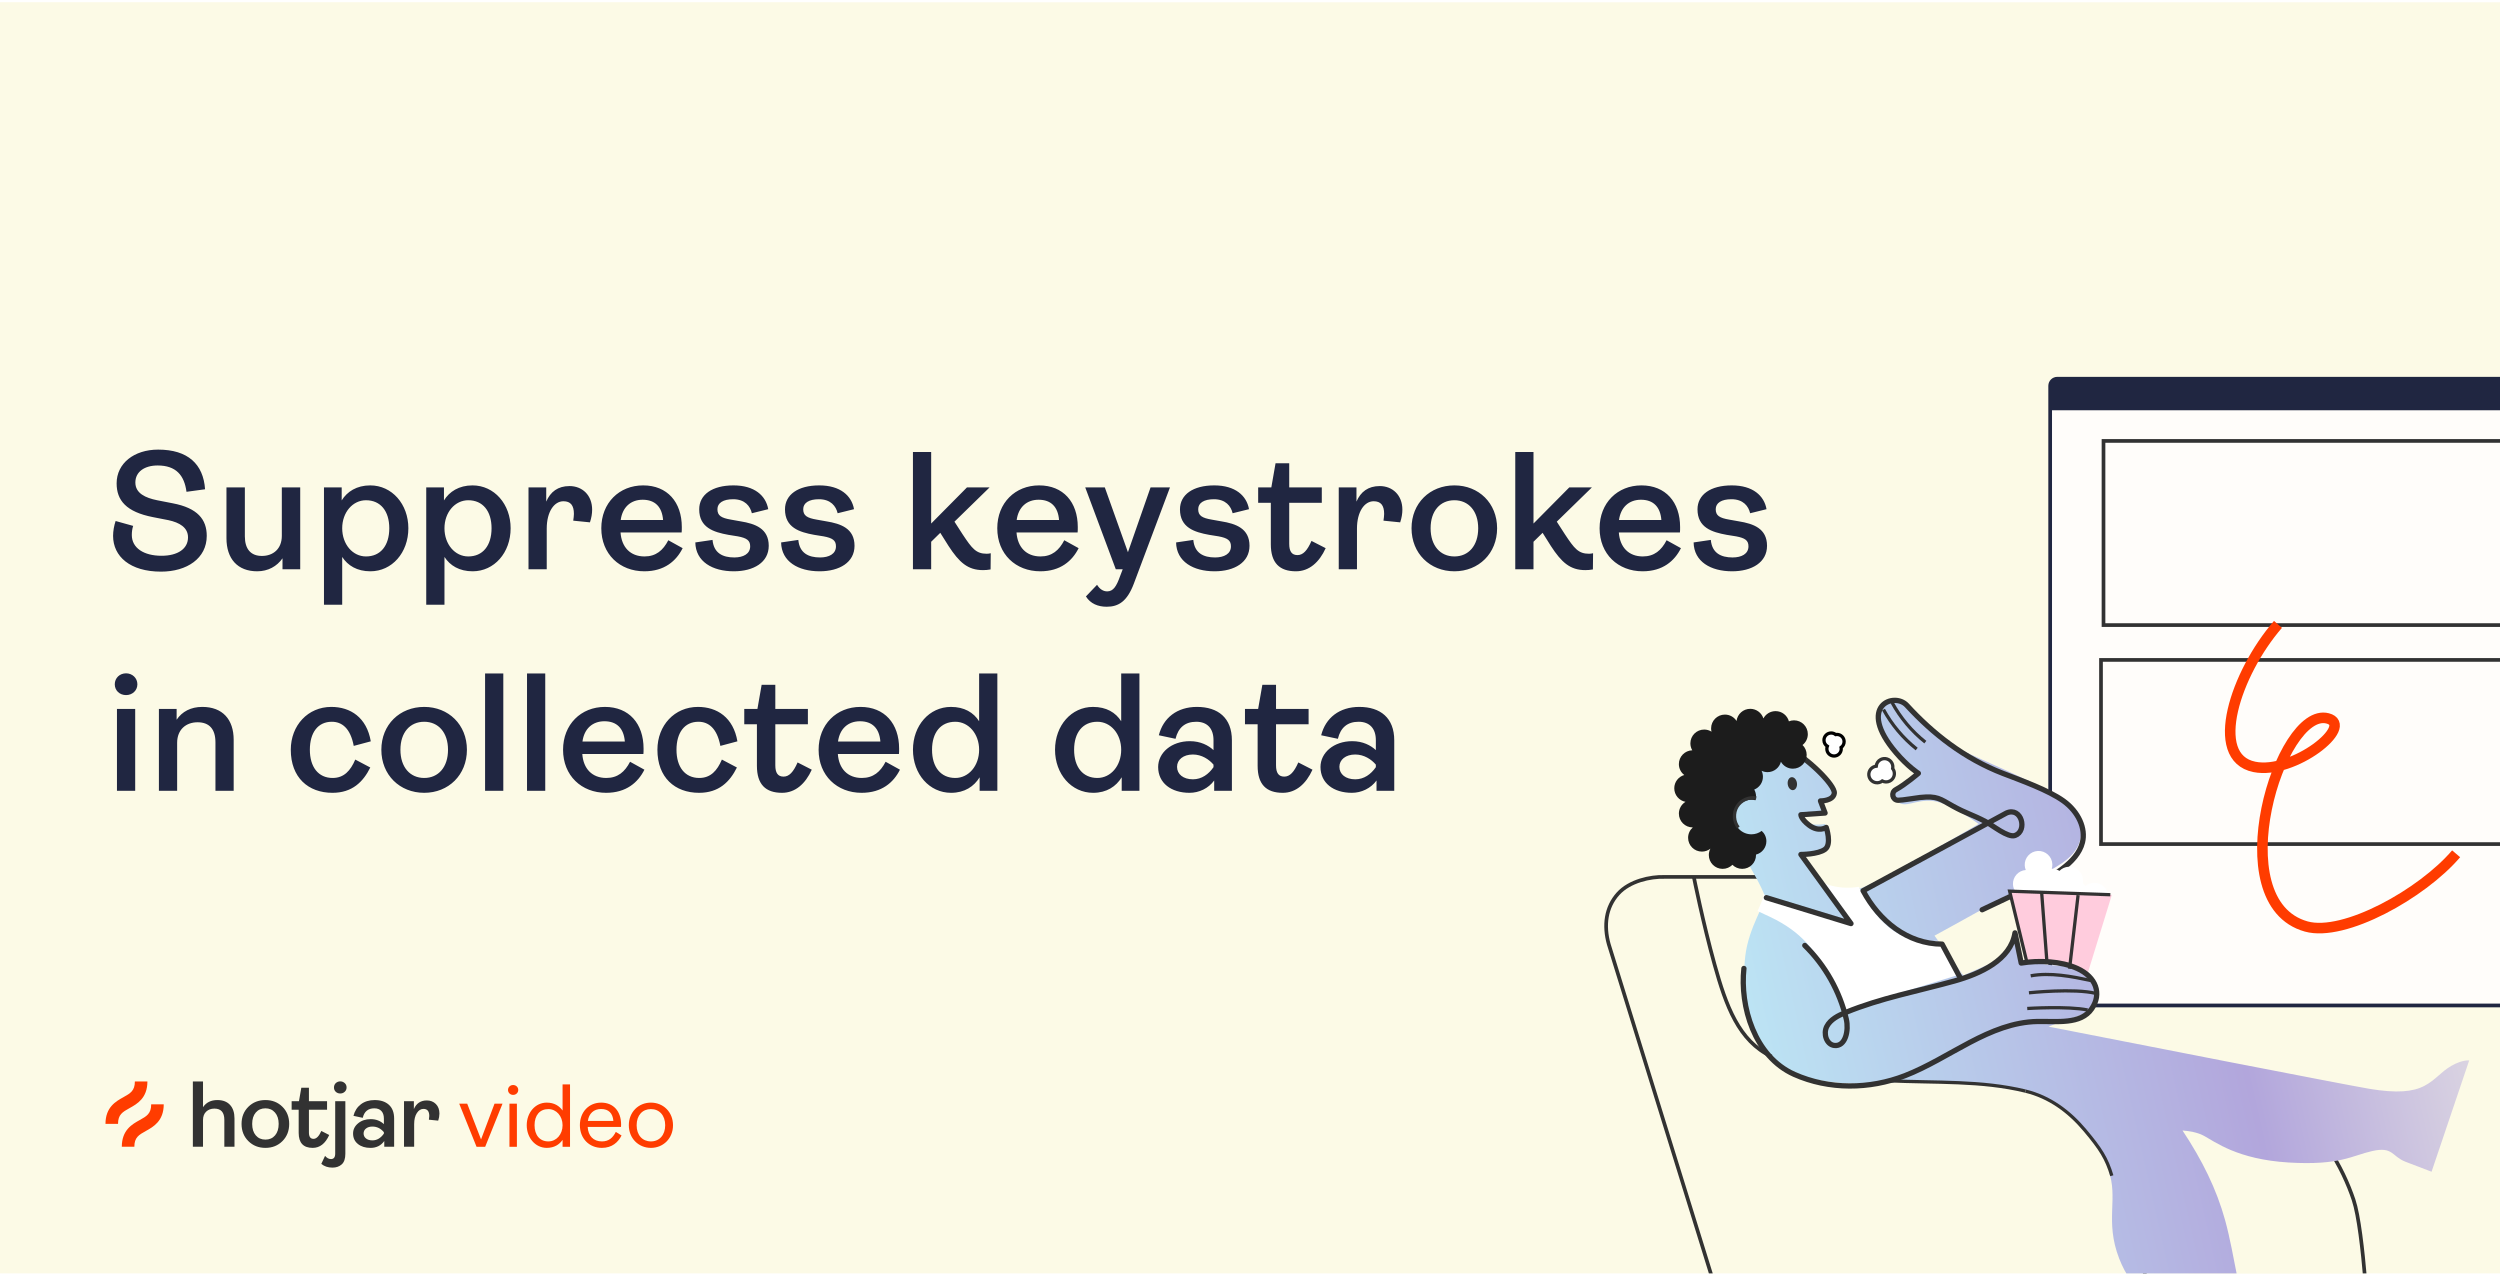 <svg width="474" height="242" viewBox="0 0 474 242" fill="none" xmlns="http://www.w3.org/2000/svg">
<g clip-path="url(#clip0_523_29008)">
<rect width="474" height="241" transform="translate(0 0.434)" fill="#FCFAE6"/>
<g filter="url(#filter0_dd_523_29008)">
<rect x="20" y="20.434" width="127" height="30" rx="4.248" fill="white" fill-opacity="0.6" shape-rendering="crispEdges"/>
<path d="M44.063 28.684H39.563C39.414 28.684 39.271 28.743 39.165 28.848C39.06 28.954 39 29.097 39 29.246C39 29.395 39.06 29.538 39.165 29.644C39.271 29.749 39.414 29.809 39.563 29.809H44.063C44.51 29.809 44.94 29.986 45.256 30.303C45.573 30.619 45.75 31.049 45.75 31.496V40.378C45.744 40.874 45.542 41.347 45.188 41.694C44.892 41.999 44.488 42.175 44.063 42.184C43.264 42.184 42.578 41.582 41.779 40.89C40.688 39.962 39.383 38.809 37.313 38.809C33.679 38.809 31.317 42.285 31.221 42.437C31.139 42.56 31.109 42.711 31.137 42.856C31.166 43.001 31.25 43.13 31.373 43.213C31.434 43.255 31.503 43.283 31.576 43.298C31.648 43.313 31.723 43.313 31.795 43.299C31.868 43.285 31.937 43.257 31.999 43.216C32.06 43.175 32.113 43.123 32.155 43.061C32.177 43.027 34.287 39.934 37.313 39.934C38.961 39.934 40.013 40.85 41.037 41.739C41.92 42.51 42.837 43.309 44.063 43.309C44.422 43.305 44.777 43.231 45.107 43.09C45.437 42.949 45.736 42.744 45.987 42.487C46.55 41.929 46.87 41.171 46.875 40.378V31.496C46.875 30.75 46.579 30.035 46.052 29.507C45.524 28.98 44.809 28.684 44.063 28.684Z" fill="#202641"/>
<path d="M33.415 35.079C33.448 35.168 33.503 35.247 33.575 35.309C33.647 35.371 33.733 35.414 33.826 35.434H33.938C34.012 35.434 34.086 35.42 34.154 35.392C34.223 35.364 34.285 35.322 34.338 35.27L35.626 33.977L38.039 36.395C38.091 36.448 38.154 36.49 38.222 36.519C38.291 36.547 38.364 36.562 38.438 36.562C38.513 36.562 38.586 36.547 38.655 36.519C38.723 36.49 38.785 36.448 38.838 36.395C38.891 36.343 38.932 36.281 38.961 36.212C38.989 36.144 39.004 36.07 39.004 35.996C39.004 35.922 38.989 35.848 38.961 35.78C38.932 35.711 38.891 35.649 38.838 35.597L36.419 33.184L37.713 31.895C37.779 31.829 37.828 31.748 37.855 31.658C37.882 31.569 37.886 31.474 37.867 31.382C37.848 31.291 37.806 31.205 37.746 31.134C37.686 31.062 37.609 31.007 37.522 30.973L31.896 28.723C31.794 28.682 31.682 28.672 31.575 28.694C31.467 28.716 31.368 28.77 31.29 28.847C31.212 28.925 31.159 29.024 31.137 29.132C31.114 29.24 31.124 29.352 31.165 29.454L33.415 35.079ZM36.312 31.704L34.147 33.87L32.695 30.253L36.312 31.704Z" fill="#202641"/>
<path d="M65.598 38.902C65.735 38.902 65.841 38.887 65.932 38.857V40.418C65.796 40.449 65.644 40.479 65.462 40.479C63.733 40.479 62.611 39.782 61.262 37.067L60.776 36.127H58.911V40.434H57.228V29.895H61.717C63.93 29.895 65.325 31.063 65.325 33.019C65.325 34.672 64.309 35.794 62.596 36.006L62.763 36.309C63.885 38.402 64.689 38.902 65.598 38.902ZM61.61 31.366H58.911V34.656H61.626C62.945 34.656 63.566 34.05 63.566 33.019C63.566 31.957 62.93 31.366 61.61 31.366ZM72.678 37.825L73.967 38.538C73.391 39.691 72.33 40.616 70.525 40.616C68.311 40.616 66.659 39.069 66.659 36.749C66.659 34.474 68.266 32.897 70.419 32.897C72.588 32.897 73.891 34.399 73.891 36.643C73.891 36.81 73.891 37.022 73.876 37.128H68.387C68.478 38.447 69.267 39.281 70.54 39.281C71.572 39.281 72.208 38.735 72.678 37.825ZM70.374 34.186C69.297 34.186 68.554 34.869 68.402 36.006H72.208C72.117 34.838 71.496 34.186 70.374 34.186ZM78.8 40.616C76.617 40.616 75.055 39.236 75.055 36.749C75.055 34.55 76.601 32.897 78.694 32.897C80.422 32.897 81.878 33.853 82.242 35.991L80.711 36.4C80.407 34.793 79.634 34.232 78.739 34.232C77.496 34.232 76.768 35.202 76.768 36.749C76.768 38.296 77.526 39.281 78.815 39.281C79.831 39.281 80.422 38.629 80.847 37.628L82.197 38.341C81.56 39.63 80.574 40.616 78.8 40.616ZM86.962 40.616C84.763 40.616 83.11 39.008 83.11 36.749C83.11 34.49 84.763 32.897 86.962 32.897C89.145 32.897 90.798 34.49 90.798 36.749C90.798 39.008 89.145 40.616 86.962 40.616ZM86.962 39.281C88.235 39.281 89.1 38.311 89.1 36.749C89.1 35.202 88.235 34.232 86.962 34.232C85.688 34.232 84.824 35.187 84.824 36.749C84.824 38.311 85.688 39.281 86.962 39.281ZM93.986 40.434H92.348V33.079H93.94V34.353C94.319 33.474 94.986 32.958 96.033 32.958C97.17 32.958 98.064 33.762 98.064 35.081C98.064 35.43 98.004 35.809 97.867 36.218L96.366 36.067C96.397 35.839 96.427 35.642 96.427 35.46C96.427 34.687 96.124 34.323 95.487 34.323C94.653 34.323 93.986 35.263 93.986 36.779V40.434ZM102.234 40.616C100.277 40.616 98.807 38.932 98.807 36.749C98.807 34.565 100.277 32.897 102.218 32.897C103.416 32.897 104.25 33.398 104.751 34.186V29.895H106.388V40.434H104.796V39.221C104.296 40.039 103.447 40.616 102.234 40.616ZM102.613 39.281C103.81 39.281 104.751 38.189 104.751 36.749C104.751 35.324 103.81 34.232 102.613 34.232C101.309 34.232 100.52 35.187 100.52 36.749C100.52 38.311 101.309 39.281 102.613 39.281ZM109.263 31.836C108.687 31.836 108.247 31.427 108.247 30.866C108.247 30.305 108.687 29.88 109.263 29.88C109.824 29.88 110.279 30.305 110.279 30.866C110.279 31.427 109.824 31.836 109.263 31.836ZM110.082 40.434H108.444V33.079H110.082V40.434ZM113.769 40.434H112.131V33.079H113.723V34.05C114.209 33.322 114.997 32.897 116.028 32.897C117.848 32.897 118.849 34.02 118.849 35.854V40.434H117.211V36.082C117.211 34.899 116.665 34.277 115.604 34.277C114.588 34.277 113.769 34.914 113.769 36.127V40.434ZM126.752 33.019C126.509 33.019 126.312 33.231 126.145 33.61C126.646 34.035 126.949 34.641 126.949 35.414C126.949 37.052 125.599 37.932 123.916 37.932C123.431 37.932 122.976 37.856 122.582 37.719C122.263 37.825 122.006 38.053 122.006 38.371C122.006 38.705 122.248 38.963 122.688 38.963H125.402C127.389 38.963 128.223 39.751 128.223 41.101C128.223 42.754 126.448 43.8 124.235 43.8C121.536 43.8 120.232 42.935 120.232 41.647C120.232 40.964 120.641 40.479 121.369 40.115C120.868 39.797 120.58 39.327 120.58 38.72C120.58 37.977 121.02 37.492 121.642 37.173C121.172 36.749 120.884 36.173 120.884 35.414C120.884 33.777 122.233 32.897 123.916 32.897C124.371 32.897 124.811 32.958 125.205 33.095C125.645 32.2 126.206 31.821 126.949 31.821C127.646 31.821 128.405 32.245 128.405 33.474V33.716L127.267 33.898C127.237 33.261 127.085 33.019 126.752 33.019ZM123.916 36.749C124.72 36.749 125.372 36.294 125.372 35.414C125.372 34.565 124.72 34.095 123.916 34.095C123.113 34.095 122.476 34.565 122.476 35.414C122.476 36.294 123.113 36.749 123.916 36.749ZM125.205 40.494H122.991C122.294 40.494 121.808 40.858 121.808 41.389C121.808 42.117 122.536 42.541 124.219 42.541C125.584 42.541 126.585 42.026 126.585 41.268C126.585 40.722 126.176 40.494 125.205 40.494ZM132.308 40.616C130.398 40.616 128.881 39.751 128.851 38.023L130.398 37.795C130.504 38.978 131.308 39.372 132.354 39.372C133.158 39.372 133.779 39.054 133.779 38.371C133.779 37.841 133.476 37.628 132.672 37.477L131.823 37.34C130.489 37.098 129.2 36.688 129.2 35.051C129.2 33.731 130.367 32.897 132.278 32.897C134.173 32.897 135.189 33.822 135.402 35.035L133.931 35.399C133.779 34.763 133.309 34.141 132.248 34.141C131.353 34.141 130.838 34.474 130.838 35.035C130.838 35.612 131.171 35.824 132.066 35.976L132.915 36.127C134.219 36.34 135.447 36.764 135.447 38.326C135.447 39.812 134.098 40.616 132.308 40.616Z" fill="#202641"/>
</g>
<path d="M30.528 108.382C24.672 108.382 21.44 105.502 21.44 101.598C21.44 100.67 21.632 99.646 21.92 98.782L25.248 99.71C25.056 100.286 24.992 100.894 24.992 101.438C24.992 103.902 27.264 105.374 30.624 105.374C33.728 105.374 35.648 104.03 35.648 101.886C35.648 99.998 34.016 99.07 31.936 98.622L28.992 98.046C23.936 97.054 22.112 94.878 22.112 91.646C22.112 87.838 25.44 85.246 29.984 85.246C35.616 85.246 38.56 87.998 38.88 92.766L35.36 93.246C34.944 90.11 33.376 88.254 29.888 88.254C27.424 88.254 25.664 89.438 25.664 91.486C25.664 93.534 27.584 94.398 29.792 94.846L32.736 95.422C37.472 96.318 39.2 98.494 39.2 101.598C39.2 105.854 35.456 108.382 30.528 108.382ZM48.761 108.318C45.049 108.318 42.937 105.95 42.937 102.046V92.414H46.425V101.694C46.425 104.094 47.545 105.406 49.657 105.406C51.801 105.406 53.433 104.062 53.433 101.598V92.414H56.921V107.934H53.561V105.854C52.505 107.39 50.809 108.318 48.761 108.318ZM64.881 114.654H61.425V92.414H64.785V94.878C65.809 93.214 67.633 92.03 70.193 92.03C74.321 92.03 77.425 95.582 77.425 100.158C77.425 104.798 74.321 108.318 70.225 108.318C67.697 108.318 65.937 107.23 64.881 105.598V114.654ZM69.393 105.502C72.145 105.502 73.809 103.454 73.809 100.158C73.809 96.894 72.145 94.846 69.393 94.846C66.865 94.846 64.881 97.15 64.881 100.158C64.881 103.198 66.865 105.502 69.393 105.502ZM84.271 114.654H80.815V92.414H84.175V94.878C85.199 93.214 87.023 92.03 89.583 92.03C93.711 92.03 96.815 95.582 96.815 100.158C96.815 104.798 93.711 108.318 89.615 108.318C87.087 108.318 85.327 107.23 84.271 105.598V114.654ZM88.783 105.502C91.535 105.502 93.199 103.454 93.199 100.158C93.199 96.894 91.535 94.846 88.783 94.846C86.255 94.846 84.271 97.15 84.271 100.158C84.271 103.198 86.255 105.502 88.783 105.502ZM103.661 107.934H100.205V92.414H103.565V95.102C104.365 93.246 105.773 92.158 107.981 92.158C110.381 92.158 112.269 93.854 112.269 96.638C112.269 97.374 112.141 98.174 111.853 99.038L108.685 98.718C108.749 98.238 108.813 97.822 108.813 97.438C108.813 95.806 108.173 95.038 106.829 95.038C105.069 95.038 103.661 97.022 103.661 100.222V107.934ZM126.711 102.43L129.431 103.934C128.215 106.366 125.975 108.318 122.167 108.318C117.495 108.318 114.007 105.054 114.007 100.158C114.007 95.358 117.399 92.03 121.943 92.03C126.519 92.03 129.271 95.198 129.271 99.934C129.271 100.286 129.271 100.734 129.239 100.958H117.655C117.847 103.742 119.511 105.502 122.199 105.502C124.375 105.502 125.719 104.35 126.711 102.43ZM121.847 94.75C119.575 94.75 118.007 96.19 117.687 98.59H125.719C125.527 96.126 124.215 94.75 121.847 94.75ZM139.129 108.318C135.097 108.318 131.897 106.494 131.833 102.846L135.097 102.366C135.321 104.862 137.017 105.694 139.225 105.694C140.921 105.694 142.233 105.022 142.233 103.582C142.233 102.462 141.593 102.014 139.897 101.694L138.105 101.406C135.289 100.894 132.569 100.03 132.569 96.574C132.569 93.79 135.033 92.03 139.065 92.03C143.065 92.03 145.209 93.982 145.657 96.542L142.553 97.31C142.233 95.966 141.241 94.654 139.001 94.654C137.113 94.654 136.025 95.358 136.025 96.542C136.025 97.758 136.729 98.206 138.617 98.526L140.409 98.846C143.161 99.294 145.753 100.19 145.753 103.486C145.753 106.622 142.905 108.318 139.129 108.318ZM155.394 108.318C151.362 108.318 148.162 106.494 148.098 102.846L151.362 102.366C151.586 104.862 153.282 105.694 155.49 105.694C157.186 105.694 158.498 105.022 158.498 103.582C158.498 102.462 157.858 102.014 156.162 101.694L154.37 101.406C151.554 100.894 148.834 100.03 148.834 96.574C148.834 93.79 151.298 92.03 155.33 92.03C159.33 92.03 161.474 93.982 161.922 96.542L158.818 97.31C158.498 95.966 157.506 94.654 155.266 94.654C153.378 94.654 152.29 95.358 152.29 96.542C152.29 97.758 152.994 98.206 154.882 98.526L156.674 98.846C159.426 99.294 162.018 100.19 162.018 103.486C162.018 106.622 159.17 108.318 155.394 108.318ZM187.078 104.99C187.302 104.99 187.622 104.958 187.846 104.894L187.814 107.966C187.334 108.062 186.79 108.094 186.374 108.094C183.494 108.094 181.862 106.622 179.846 103.518L178.278 101.022L176.55 102.718V107.934H173.094V85.694H176.55V99.262L183.334 92.414H187.622L180.966 98.91L182.534 101.342C184.294 103.998 185.062 104.99 187.078 104.99ZM201.787 102.43L204.507 103.934C203.291 106.366 201.051 108.318 197.243 108.318C192.571 108.318 189.083 105.054 189.083 100.158C189.083 95.358 192.475 92.03 197.019 92.03C201.595 92.03 204.347 95.198 204.347 99.934C204.347 100.286 204.347 100.734 204.315 100.958H192.731C192.923 103.742 194.587 105.502 197.275 105.502C199.451 105.502 200.795 104.35 201.787 102.43ZM196.923 94.75C194.651 94.75 193.083 96.19 192.763 98.59H200.795C200.603 96.126 199.291 94.75 196.923 94.75ZM209.825 115.038C208.193 115.038 206.753 114.462 205.889 113.086L208.001 110.878C208.513 111.71 209.185 112.126 209.921 112.126C211.073 112.126 211.681 111.166 212.353 109.278L212.865 107.934H211.553L205.761 92.414H209.473L213.857 104.702L218.145 92.414H221.825L214.977 110.654C213.697 114.046 212.065 115.038 209.825 115.038ZM230.283 108.318C226.251 108.318 223.051 106.494 222.987 102.846L226.251 102.366C226.475 104.862 228.171 105.694 230.379 105.694C232.075 105.694 233.387 105.022 233.387 103.582C233.387 102.462 232.747 102.014 231.051 101.694L229.259 101.406C226.443 100.894 223.723 100.03 223.723 96.574C223.723 93.79 226.187 92.03 230.219 92.03C234.219 92.03 236.363 93.982 236.811 96.542L233.707 97.31C233.387 95.966 232.395 94.654 230.155 94.654C228.267 94.654 227.179 95.358 227.179 96.542C227.179 97.758 227.883 98.206 229.771 98.526L231.563 98.846C234.315 99.294 236.907 100.19 236.907 103.486C236.907 106.622 234.059 108.318 230.283 108.318ZM245.716 108.318C242.58 108.318 240.948 106.718 240.948 103.198V95.326H238.548V92.414H241.044L241.844 87.838H244.436V92.414H250.612V95.326H244.436V103.102C244.436 104.542 244.916 105.246 246.004 105.246C247.06 105.246 247.86 104.382 248.66 102.558L251.348 103.934C250.132 106.622 248.212 108.318 245.716 108.318ZM257.282 107.934H253.826V92.414H257.186V95.102C257.986 93.246 259.394 92.158 261.602 92.158C264.002 92.158 265.89 93.854 265.89 96.638C265.89 97.374 265.762 98.174 265.474 99.038L262.306 98.718C262.37 98.238 262.434 97.822 262.434 97.438C262.434 95.806 261.794 95.038 260.45 95.038C258.69 95.038 257.282 97.022 257.282 100.222V107.934ZM275.755 108.318C271.115 108.318 267.627 104.926 267.627 100.158C267.627 95.39 271.115 92.03 275.755 92.03C280.363 92.03 283.851 95.39 283.851 100.158C283.851 104.926 280.363 108.318 275.755 108.318ZM275.755 105.502C278.443 105.502 280.267 103.454 280.267 100.158C280.267 96.894 278.443 94.846 275.755 94.846C273.067 94.846 271.243 96.862 271.243 100.158C271.243 103.454 273.067 105.502 275.755 105.502ZM301.278 104.99C301.502 104.99 301.822 104.958 302.046 104.894L302.014 107.966C301.534 108.062 300.99 108.094 300.574 108.094C297.694 108.094 296.062 106.622 294.046 103.518L292.478 101.022L290.75 102.718V107.934H287.294V85.694H290.75V99.262L297.534 92.414H301.822L295.166 98.91L296.734 101.342C298.494 103.998 299.262 104.99 301.278 104.99ZM315.987 102.43L318.707 103.934C317.491 106.366 315.251 108.318 311.443 108.318C306.771 108.318 303.283 105.054 303.283 100.158C303.283 95.358 306.675 92.03 311.219 92.03C315.795 92.03 318.547 95.198 318.547 99.934C318.547 100.286 318.547 100.734 318.515 100.958H306.931C307.123 103.742 308.787 105.502 311.475 105.502C313.651 105.502 314.995 104.35 315.987 102.43ZM311.123 94.75C308.851 94.75 307.283 96.19 306.963 98.59H314.995C314.803 96.126 313.491 94.75 311.123 94.75ZM328.405 108.318C324.373 108.318 321.173 106.494 321.109 102.846L324.373 102.366C324.597 104.862 326.293 105.694 328.501 105.694C330.197 105.694 331.509 105.022 331.509 103.582C331.509 102.462 330.869 102.014 329.173 101.694L327.381 101.406C324.565 100.894 321.845 100.03 321.845 96.574C321.845 93.79 324.309 92.03 328.341 92.03C332.341 92.03 334.485 93.982 334.933 96.542L331.829 97.31C331.509 95.966 330.517 94.654 328.277 94.654C326.389 94.654 325.301 95.358 325.301 96.542C325.301 97.758 326.005 98.206 327.893 98.526L329.685 98.846C332.437 99.294 335.029 100.19 335.029 103.486C335.029 106.622 332.181 108.318 328.405 108.318ZM23.904 131.79C22.688 131.79 21.76 130.926 21.76 129.742C21.76 128.558 22.688 127.662 23.904 127.662C25.088 127.662 26.048 128.558 26.048 129.742C26.048 130.926 25.088 131.79 23.904 131.79ZM25.632 149.934H22.176V134.414H25.632V149.934ZM33.585 149.934H30.129V134.414H33.489V136.462C34.513 134.926 36.177 134.03 38.353 134.03C42.193 134.03 44.305 136.398 44.305 140.27V149.934H40.849V140.75C40.849 138.254 39.697 136.942 37.457 136.942C35.313 136.942 33.585 138.286 33.585 140.846V149.934ZM63.037 150.318C58.429 150.318 55.133 147.406 55.133 142.158C55.133 137.518 58.397 134.03 62.813 134.03C66.461 134.03 69.533 136.046 70.301 140.558L67.069 141.422C66.429 138.03 64.797 136.846 62.909 136.846C60.285 136.846 58.749 138.894 58.749 142.158C58.749 145.422 60.349 147.502 63.069 147.502C65.213 147.502 66.461 146.126 67.357 144.014L70.205 145.518C68.861 148.238 66.781 150.318 63.037 150.318ZM80.432 150.318C75.792 150.318 72.304 146.926 72.304 142.158C72.304 137.39 75.792 134.03 80.432 134.03C85.04 134.03 88.528 137.39 88.528 142.158C88.528 146.926 85.04 150.318 80.432 150.318ZM80.432 147.502C83.12 147.502 84.944 145.454 84.944 142.158C84.944 138.894 83.12 136.846 80.432 136.846C77.744 136.846 75.92 138.862 75.92 142.158C75.92 145.454 77.744 147.502 80.432 147.502ZM95.427 149.934H91.971V127.694H95.427V149.934ZM103.379 149.934H99.923V127.694H103.379V149.934ZM119.46 144.43L122.18 145.934C120.964 148.366 118.724 150.318 114.916 150.318C110.244 150.318 106.756 147.054 106.756 142.158C106.756 137.358 110.148 134.03 114.692 134.03C119.268 134.03 122.02 137.198 122.02 141.934C122.02 142.286 122.02 142.734 121.988 142.958H110.404C110.596 145.742 112.26 147.502 114.948 147.502C117.124 147.502 118.468 146.35 119.46 144.43ZM114.596 136.75C112.324 136.75 110.756 138.19 110.436 140.59H118.468C118.276 138.126 116.964 136.75 114.596 136.75ZM132.55 150.318C127.942 150.318 124.646 147.406 124.646 142.158C124.646 137.518 127.91 134.03 132.326 134.03C135.974 134.03 139.046 136.046 139.814 140.558L136.582 141.422C135.942 138.03 134.31 136.846 132.422 136.846C129.798 136.846 128.262 138.894 128.262 142.158C128.262 145.422 129.862 147.502 132.582 147.502C134.726 147.502 135.974 146.126 136.87 144.014L139.718 145.518C138.374 148.238 136.294 150.318 132.55 150.318ZM148.28 150.318C145.144 150.318 143.512 148.718 143.512 145.198V137.326H141.112V134.414H143.608L144.408 129.838H147V134.414H153.176V137.326H147V145.102C147 146.542 147.48 147.246 148.568 147.246C149.624 147.246 150.424 146.382 151.224 144.558L153.912 145.934C152.696 148.622 150.776 150.318 148.28 150.318ZM167.912 144.43L170.632 145.934C169.416 148.366 167.176 150.318 163.368 150.318C158.696 150.318 155.208 147.054 155.208 142.158C155.208 137.358 158.6 134.03 163.144 134.03C167.72 134.03 170.472 137.198 170.472 141.934C170.472 142.286 170.472 142.734 170.44 142.958H158.856C159.048 145.742 160.712 147.502 163.4 147.502C165.576 147.502 166.92 146.35 167.912 144.43ZM163.048 136.75C160.776 136.75 159.208 138.19 158.888 140.59H166.92C166.728 138.126 165.416 136.75 163.048 136.75ZM180.33 150.318C176.202 150.318 173.098 146.766 173.098 142.158C173.098 137.55 176.202 134.03 180.298 134.03C182.826 134.03 184.586 135.086 185.642 136.75V127.694H189.098V149.934H185.738V147.374C184.682 149.102 182.89 150.318 180.33 150.318ZM181.13 147.502C183.658 147.502 185.642 145.198 185.642 142.158C185.642 139.15 183.658 136.846 181.13 136.846C178.378 136.846 176.714 138.862 176.714 142.158C176.714 145.454 178.378 147.502 181.13 147.502ZM207.267 150.318C203.139 150.318 200.035 146.766 200.035 142.158C200.035 137.55 203.139 134.03 207.235 134.03C209.763 134.03 211.523 135.086 212.579 136.75V127.694H216.035V149.934H212.675V147.374C211.619 149.102 209.827 150.318 207.267 150.318ZM208.067 147.502C210.595 147.502 212.579 145.198 212.579 142.158C212.579 139.15 210.595 136.846 208.067 136.846C205.315 136.846 203.651 138.862 203.651 142.158C203.651 145.454 205.315 147.502 208.067 147.502ZM225.537 150.318C222.049 150.318 219.585 148.462 219.585 145.422C219.585 142.734 222.081 140.526 225.601 140.526C227.617 140.526 229.121 141.326 230.081 142.222V140.334C230.081 138.126 228.897 136.846 226.817 136.846C224.673 136.846 223.393 137.966 222.881 140.078L219.713 139.406C220.545 136.11 223.169 134.03 226.945 134.03C230.945 134.03 233.569 136.11 233.569 140.366V149.934H230.209V147.982C229.121 149.486 227.329 150.318 225.537 150.318ZM226.177 147.758C227.841 147.758 229.153 146.798 230.081 145.454V144.974C229.249 143.982 227.841 143.054 226.177 143.054C224.353 143.054 223.169 144.046 223.169 145.39C223.169 146.798 224.353 147.758 226.177 147.758ZM243.215 150.318C240.079 150.318 238.447 148.718 238.447 145.198V137.326H236.047V134.414H238.543L239.343 129.838H241.935V134.414H248.111V137.326H241.935V145.102C241.935 146.542 242.415 147.246 243.503 147.246C244.559 147.246 245.359 146.382 246.159 144.558L248.847 145.934C247.631 148.622 245.711 150.318 243.215 150.318ZM256.317 150.318C252.829 150.318 250.365 148.462 250.365 145.422C250.365 142.734 252.861 140.526 256.381 140.526C258.397 140.526 259.901 141.326 260.861 142.222V140.334C260.861 138.126 259.677 136.846 257.597 136.846C255.453 136.846 254.173 137.966 253.661 140.078L250.493 139.406C251.325 136.11 253.949 134.03 257.725 134.03C261.725 134.03 264.349 136.11 264.349 140.366V149.934H260.989V147.982C259.901 149.486 258.109 150.318 256.317 150.318ZM256.957 147.758C258.621 147.758 259.933 146.798 260.861 145.454V144.974C260.029 143.982 258.621 143.054 256.957 143.054C255.133 143.054 253.949 144.046 253.949 145.39C253.949 146.798 255.133 147.758 256.957 147.758Z" fill="#202641"/>
<g clip-path="url(#clip1_523_29008)">
<path d="M36.566 217.424V205.043H38.49V209.924C39.096 209.022 40.005 208.571 41.216 208.57C42.249 208.57 43.048 208.876 43.612 209.488C44.176 210.099 44.458 210.951 44.458 212.044V217.424H42.534V212.311C42.534 210.898 41.905 210.192 40.646 210.191C40.016 210.191 39.5 210.381 39.096 210.762C38.692 211.142 38.49 211.676 38.49 212.365V217.424L36.566 217.424ZM53.549 216.355C52.694 217.21 51.619 217.638 50.324 217.638C49.03 217.638 47.952 217.21 47.091 216.355C46.23 215.5 45.799 214.413 45.799 213.095C45.799 211.777 46.23 210.693 47.091 209.844C47.952 208.995 49.029 208.571 50.324 208.57C51.619 208.57 52.693 208.995 53.548 209.844C54.404 210.693 54.831 211.777 54.831 213.095C54.831 214.413 54.404 215.5 53.549 216.355ZM48.498 215.269C48.955 215.803 49.564 216.07 50.324 216.07C51.085 216.07 51.693 215.803 52.15 215.269C52.607 214.734 52.836 214.01 52.836 213.095C52.836 212.193 52.605 211.474 52.141 210.94C51.678 210.405 51.073 210.138 50.324 210.138C49.564 210.138 48.956 210.402 48.498 210.931C48.041 211.459 47.813 212.181 47.813 213.095C47.813 214.01 48.041 214.734 48.498 215.269ZM59.285 217.638C57.515 217.638 56.63 216.688 56.63 214.787V210.405H55.294V208.784H56.684L57.129 206.236H58.572V208.784H62.01V210.405H58.572V214.734C58.572 215.529 58.863 215.927 59.445 215.927C59.991 215.927 60.484 215.428 60.924 214.431L62.42 215.197C61.684 216.824 60.639 217.638 59.285 217.638Z" fill="#323232"/>
<path d="M63.038 221.381C62.183 221.381 61.476 221.143 60.918 220.668L61.631 219.154C61.975 219.558 62.349 219.76 62.753 219.76C63.287 219.76 63.554 219.415 63.554 218.726V208.786H65.478V218.762C65.478 219.689 65.25 220.357 64.793 220.766C64.335 221.176 63.75 221.381 63.038 221.381ZM64.516 207.325C64.2 207.336 63.893 207.221 63.661 207.005C63.55 206.9 63.462 206.773 63.404 206.631C63.346 206.49 63.318 206.338 63.323 206.185C63.319 206.031 63.347 205.878 63.405 205.735C63.463 205.593 63.55 205.464 63.661 205.357C63.894 205.145 64.197 205.027 64.512 205.027C64.827 205.027 65.13 205.145 65.363 205.357C65.476 205.463 65.565 205.591 65.625 205.734C65.685 205.877 65.714 206.03 65.71 206.185C65.713 206.337 65.683 206.488 65.623 206.628C65.564 206.768 65.475 206.893 65.363 206.996C65.25 207.104 65.118 207.188 64.972 207.245C64.827 207.302 64.672 207.329 64.516 207.326L64.516 207.325ZM70.256 217.64C69.27 217.64 68.472 217.394 67.86 216.901C67.249 216.408 66.943 215.746 66.943 214.914C66.943 214.154 67.26 213.51 67.896 212.982C68.532 212.453 69.33 212.189 70.292 212.189C71.278 212.189 72.109 212.503 72.786 213.133V212.082C72.786 211.465 72.629 210.986 72.314 210.648C71.999 210.309 71.551 210.14 70.969 210.14C69.793 210.14 69.063 210.74 68.778 211.939L67.014 211.565C67.252 210.639 67.721 209.908 68.421 209.374C69.123 208.839 69.995 208.572 71.04 208.572C72.18 208.572 73.08 208.872 73.739 209.472C74.398 210.072 74.728 210.948 74.728 212.099V217.426H72.857V216.339C72.228 217.207 71.361 217.64 70.256 217.64ZM70.612 216.215C71.468 216.215 72.192 215.787 72.786 214.932V214.665C72.192 213.952 71.468 213.596 70.612 213.596C70.114 213.596 69.71 213.718 69.401 213.961C69.255 214.069 69.137 214.21 69.056 214.373C68.975 214.535 68.935 214.715 68.938 214.896C68.933 215.08 68.972 215.262 69.051 215.428C69.13 215.593 69.247 215.738 69.392 215.85C69.695 216.093 70.102 216.215 70.612 216.215ZM76.6 217.426V208.786H78.47V210.282C78.945 209.19 79.765 208.644 80.929 208.643C81.617 208.643 82.187 208.869 82.639 209.32C83.091 209.772 83.316 210.377 83.316 211.137C83.311 211.592 83.233 212.043 83.084 212.473L81.321 212.295C81.357 212.059 81.381 211.821 81.392 211.583C81.392 210.692 81.024 210.247 80.287 210.247C79.789 210.247 79.37 210.511 79.031 211.04C78.693 211.568 78.524 212.266 78.524 213.133V217.426L76.6 217.426Z" fill="#323232"/>
<path d="M24.552 210.106C25.985 209.31 27.949 208.219 27.949 205.043H25.572C25.572 206.82 24.706 207.3 23.397 208.028C21.964 208.824 20 209.915 20 213.09H22.378C22.378 211.314 23.242 210.833 24.552 210.106ZM28.666 209.376C28.666 211.153 27.802 211.634 26.492 212.361C25.059 213.157 23.095 214.248 23.095 217.424H25.473C25.473 215.647 26.337 215.167 27.647 214.439C29.08 213.643 31.044 212.552 31.044 209.376H28.666Z" fill="#FF3C00"/>
</g>
<path d="M91.989 217.434H90.354L87.068 209.26H88.584L91.206 216.037L93.76 209.26H95.275L91.989 217.434ZM97.289 207.592C96.744 207.592 96.318 207.183 96.318 206.655C96.318 206.127 96.744 205.719 97.289 205.719C97.834 205.719 98.259 206.127 98.259 206.655C98.259 207.183 97.834 207.592 97.289 207.592ZM98.004 217.434H96.591V209.26H98.004V217.434ZM103.666 217.638C101.486 217.638 99.869 215.714 99.869 213.347C99.869 210.963 101.486 209.056 103.666 209.056C105.079 209.056 106.05 209.686 106.663 210.554V205.599H108.076V217.434H106.663V216.122C106.05 217.008 105.079 217.638 103.666 217.638ZM103.972 216.412C105.488 216.412 106.663 215.084 106.663 213.347C106.663 211.61 105.488 210.282 103.972 210.282C102.338 210.282 101.35 211.457 101.35 213.347C101.35 215.22 102.338 216.412 103.972 216.412ZM116.757 214.607L117.846 215.288C117.199 216.565 116.058 217.638 114.117 217.638C111.716 217.638 109.946 215.867 109.946 213.347C109.946 210.81 111.665 209.056 113.981 209.056C116.331 209.056 117.761 210.725 117.761 213.211C117.761 213.364 117.761 213.568 117.744 213.67H111.427C111.512 215.356 112.5 216.412 114.117 216.412C115.428 216.412 116.195 215.731 116.757 214.607ZM113.964 210.265C112.602 210.265 111.648 211.116 111.461 212.53H116.297C116.178 211.065 115.394 210.265 113.964 210.265ZM123.413 217.638C121.08 217.638 119.224 215.85 119.224 213.347C119.224 210.827 121.08 209.056 123.413 209.056C125.746 209.056 127.602 210.827 127.602 213.347C127.602 215.85 125.746 217.638 123.413 217.638ZM123.413 216.412C125.014 216.412 126.12 215.22 126.12 213.347C126.12 211.474 125.014 210.282 123.413 210.282C121.812 210.282 120.706 211.457 120.706 213.347C120.706 215.237 121.812 216.412 123.413 216.412Z" fill="#FF3C00"/>
<g clip-path="url(#clip2_523_29008)">
<g clip-path="url(#clip3_523_29008)">
<path d="M388.707 73.151C388.707 72.404 389.312 71.801 390.057 71.801H569.094C569.839 71.801 570.444 72.406 570.444 73.151V190.637H388.707V73.151Z" fill="#FFFDFA"/>
<path d="M388.521 77.784H570.645V73.153C570.645 72.301 569.955 71.61 569.102 71.61C430.677 71.61 528.489 71.626 390.065 71.61C389.212 71.61 388.521 72.301 388.521 73.153V77.784V77.784Z" fill="#202641"/>
<path d="M388.711 73.151C388.711 72.404 389.316 71.801 390.061 71.801H569.098C569.843 71.801 570.448 72.406 570.448 73.151V190.637H388.711V73.151Z" stroke="#202641" stroke-width="0.7"/>
<path d="M474.642 83.6H398.824V118.516H474.642V83.6Z" stroke="#323232" stroke-width="0.7" stroke-miterlimit="10"/>
<path d="M559.249 125.122H398.35V160.038H559.249V125.122Z" stroke="#323232" stroke-width="0.7" stroke-miterlimit="10"/>
<path d="M358.319 148.081C359.096 147.684 359.4 146.732 359.002 145.956C358.959 145.87 358.907 145.791 358.85 145.716C358.917 145.379 358.877 145.017 358.707 144.688C358.309 143.911 357.357 143.607 356.581 144.005C356.081 144.261 355.777 144.748 355.731 145.269C355.546 145.289 355.361 145.341 355.184 145.431C354.407 145.829 354.103 146.78 354.501 147.557C354.899 148.333 355.85 148.637 356.627 148.24C356.716 148.194 356.799 148.14 356.876 148.079C357.314 148.304 357.849 148.323 358.319 148.081Z" fill="white"/>
<path d="M349.643 140.613C349.643 139.859 349.033 139.249 348.279 139.249C348.196 139.249 348.115 139.258 348.035 139.272C347.802 139.087 347.509 138.977 347.188 138.977C346.434 138.977 345.824 139.587 345.824 140.34C345.824 140.825 346.078 141.25 346.461 141.492C346.403 141.642 346.372 141.806 346.372 141.977C346.372 142.731 346.982 143.341 347.736 143.341C348.489 143.341 349.099 142.731 349.099 141.977C349.099 141.889 349.091 141.804 349.074 141.721C349.418 141.473 349.643 141.071 349.643 140.613Z" fill="white"/>
<path d="M408.475 253.592H449.19C449.19 253.592 448.207 233.398 446.242 227.503C444.276 221.609 439.692 212.766 432.161 209.164" fill="#FCFAE6"/>
<path d="M408.475 253.592H449.19C449.19 253.592 448.207 233.398 446.242 227.503C444.276 221.609 439.692 212.766 432.161 209.164" stroke="#323232" stroke-width="0.7" stroke-miterlimit="10"/>
<path d="M340.798 166.264H321.15H315.574C312.908 166.18 308.969 167.034 306.793 169.442C304.471 172.013 304.023 175.457 305.024 179.038L328.135 253.59H408.475C408.475 253.59 407.469 239.586 402.418 226.822" stroke="#323232" stroke-width="0.7" stroke-miterlimit="10"/>
<path d="M464.803 202.071C462.765 203.234 461.893 204.69 459.708 205.854C457.524 207.018 454.468 207.309 449.229 206.437C444.755 205.691 401.518 197.238 388.392 194.648C390.466 193.775 391.451 193.571 394.178 192.574C398.176 191.112 397.999 189.299 397.708 187.371C397.41 185.401 395.051 183.15 391.449 183.15C387.847 183.15 383.37 181.987 383.37 181.987L382.285 177.906L378.356 182.272L372.237 184.935L366.78 177.404C366.78 177.404 386.901 166.452 391.159 163.504C395.417 160.555 395.234 156.664 393.198 153.497C390.641 149.527 369.462 141.95 367.144 139.634C365.835 138.325 364.052 136.615 363.07 134.977C361.104 131.702 355.866 131.885 356.192 135.158C356.651 139.732 360.3 143.705 362.632 146.037C363.07 146.474 364.379 146.766 361.76 148.075C359.141 149.385 358.085 150.695 359.722 152.004C361.358 153.314 363.143 151.532 366.418 151.858C369.693 152.185 375.15 156.225 375.15 156.225C375.15 156.225 354.945 168.074 352.59 168.451C350.419 168.798 348.53 168.515 347.148 168.124C345.734 167.724 344.522 166.814 343.733 165.575L341.457 162.009C341.457 162.009 344.733 162.665 346.042 161.026C347.352 159.389 346.042 156.223 346.042 156.223C346.042 156.223 343.569 156.66 342.694 155.931C341.626 155.042 341.676 154.33 341.676 154.33L346.042 154.149L345.17 151.856C345.17 151.856 347.462 152.038 347.789 150.401C348.116 148.764 341.385 142.106 338.765 140.794C336.146 139.485 326.102 139.776 324.792 147.634C323.993 152.435 330.978 162.989 330.978 162.989C331.634 163.972 334.253 168.557 334.58 169.867C334.907 171.176 331.561 175.688 330.905 181.256C330.249 186.823 331.184 194.292 334.253 198.358C337.164 202.214 341.093 206.145 357.25 205.416C358.489 205.36 359.786 205.135 361.117 204.786C364.515 204.963 371.923 205.344 377.045 205.562C383.884 205.854 389.271 208.764 392.182 211.092C395.092 213.42 398.622 218.811 399.75 221.863C401.716 227.174 399.015 231.43 401.788 238.601C404.335 245.187 408.92 247.333 411.25 249.809C413.577 252.283 412.851 253.884 412.851 253.884L433.809 254.175C433.809 254.175 433.372 253.011 430.315 251.702C427.259 250.392 428.277 250.973 426.386 248.791C424.494 246.607 423.767 238.166 421.875 231.326C420.24 225.417 417.519 219.943 413.806 214.342C415.002 214.432 416.598 214.676 417.8 215.317C419.984 216.481 424.204 219.829 433.955 220.412C443.707 220.995 445.89 219.102 449.818 218.228C453.747 217.355 453.458 219.246 456.077 220.266C458.697 221.284 461.026 222.159 461.026 222.159L468.158 201.054C468.149 201.05 466.84 200.905 464.803 202.071Z" fill="url(#paint0_linear_523_29008)"/>
<path d="M400.401 222.919C399.418 219.644 398.298 217.868 395.323 214.322C392.287 210.704 388.571 207.976 384.025 206.875" fill="#FCFAE6"/>
<path d="M400.401 222.919C399.418 219.644 398.298 217.868 395.323 214.322C392.287 210.704 388.571 207.976 384.025 206.875" stroke="#323232" stroke-width="0.624" stroke-miterlimit="10"/>
<path d="M335.883 200.324C329.662 197.376 327.259 190.717 325.077 182.859C322.893 174.999 321.148 166.267 321.148 166.267" stroke="#323232" stroke-width="0.7" stroke-miterlimit="10"/>
<path d="M384.023 206.872C375.657 204.844 367.296 205.335 357.824 204.906" stroke="#323232" stroke-width="0.624" stroke-miterlimit="10"/>
<path d="M367.402 178.37C364.728 178.588 361.332 178.276 358.519 176.125C355.673 173.947 353.683 170.743 352.417 168.132C352.373 168.142 352.333 168.151 352.298 168.157C350.126 168.505 348.238 168.221 346.855 167.83C345.712 167.507 344.702 166.849 343.938 165.956L350.986 175.471L334.275 169.541C334.277 169.552 334.282 169.566 334.286 169.577C334.423 170.124 333.917 171.23 333.236 172.737C333.844 173.014 334.615 173.37 335.595 173.835C341.817 176.783 344.109 180.385 346.401 184.314C348.694 188.243 349.677 191.518 349.677 191.518L371.945 184.641L367.402 178.37Z" fill="white"/>
<path d="M334.9 170.196L350.947 175.108L341.451 162.009C341.451 162.009 344.726 162.009 346.035 161.026C347.345 160.044 346.254 156.879 346.254 156.879C346.254 156.879 344.834 157.861 342.979 156.441C341.461 155.282 341.451 154.476 341.451 154.476L346.035 154.149L345.163 151.857C345.163 151.857 347.564 151.892 347.782 150.401C348.001 148.91 342.433 143.343 338.176 141.377" stroke="#323232" stroke-miterlimit="10" stroke-linecap="round" stroke-linejoin="round"/>
<path d="M371.581 185.259C371.581 185.259 368.417 179.365 368.221 179.005C361.677 178.988 356.334 174.653 353.242 168.885C362.568 163.828 371.096 159.206 380.422 154.148C383.299 152.887 384.461 157.532 382.059 158.406C380.707 158.898 377.761 156.459 376.491 155.787C373.99 154.461 372.741 154.217 370.27 152.839C367.798 151.46 367.321 150.873 364.048 151.202C363.213 151.285 360.734 151.735 359.897 151.731C359.888 151.731 359.88 151.731 359.872 151.731C358.793 151.706 358.489 150.24 359.439 149.724C361.294 148.714 363.723 146.617 363.723 146.617C363.723 146.617 361.764 145.385 359.466 142.688C351.935 133.846 359.139 131.118 361.539 133.737C366.48 139.128 372.464 143.823 379.777 146.644C383.079 147.919 388.359 149.79 391.23 151.858C394.103 153.926 395.488 157.099 394.832 159.718C393.835 163.703 388.811 166.335 385.098 168.094C382.004 169.56 378.91 171.026 375.816 172.492" stroke="#323232" stroke-miterlimit="10" stroke-linecap="round" stroke-linejoin="round"/>
<path d="M342.764 139.196C342.764 137.748 341.592 136.576 340.145 136.576C339.803 136.576 339.476 136.643 339.177 136.764C338.875 135.65 337.861 134.829 336.651 134.829C335.652 134.829 334.783 135.389 334.342 136.212C334.002 135.156 333.016 134.392 331.847 134.392C330.509 134.392 329.407 135.396 329.249 136.693C328.783 135.966 327.971 135.485 327.044 135.485C325.597 135.485 324.425 136.657 324.425 138.104C324.425 138.317 324.454 138.523 324.502 138.723C324.1 138.471 323.625 138.323 323.115 138.323C321.668 138.323 320.496 139.495 320.496 140.942C320.496 141.421 320.627 141.869 320.852 142.256C319.442 142.3 318.314 143.451 318.314 144.871C318.314 145.715 318.714 146.462 319.332 146.941C318.241 147.257 317.441 148.263 317.441 149.456C317.441 150.735 318.358 151.796 319.567 152.028C318.818 152.488 318.316 153.314 318.316 154.26C318.316 155.707 319.488 156.879 320.935 156.879C320.941 156.879 320.948 156.879 320.954 156.879C320.408 157.36 320.063 158.061 320.063 158.844C320.063 160.291 321.235 161.464 322.682 161.464C323.288 161.464 323.844 161.255 324.289 160.91C324.1 161.272 323.992 161.682 323.992 162.117C323.992 163.564 325.164 164.737 326.611 164.737C327.336 164.737 327.991 164.441 328.466 163.966C328.941 164.443 329.597 164.737 330.321 164.737C331.768 164.737 332.941 163.564 332.941 162.117C332.941 162.088 332.936 162.061 332.936 162.032C334.067 161.743 334.906 160.718 334.906 159.496C334.906 158.715 334.56 158.018 334.019 157.537C333.474 157.943 332.801 158.186 332.068 158.186C330.259 158.186 328.793 156.721 328.793 154.911C328.793 153.102 330.259 151.636 332.068 151.636C332.333 151.636 332.587 151.671 332.832 151.73C332.903 151.492 332.943 151.243 332.943 150.982C332.943 150.516 332.82 150.081 332.607 149.702C333.571 149.315 334.252 148.373 334.252 147.272C334.252 146.866 334.157 146.481 333.992 146.137C334.336 146.304 334.719 146.398 335.127 146.398C336.349 146.398 337.371 145.56 337.661 144.43C338.113 145.215 338.958 145.744 339.928 145.744C341.375 145.744 342.547 144.571 342.547 143.124C342.547 142.392 342.246 141.729 341.76 141.255C342.37 140.776 342.764 140.03 342.764 139.196Z" fill="#1C1C1C"/>
<path d="M396.946 167.386C396.342 167.416 395.799 167.649 395.374 168.013C395.247 167.794 395.091 167.597 394.912 167.426C394.947 167.232 394.964 167.032 394.954 166.828C394.883 165.383 393.656 164.267 392.209 164.338C391.526 164.372 390.918 164.665 390.473 165.117C390.05 164.85 389.548 164.703 389.013 164.715C389.097 164.436 389.138 164.14 389.124 163.832C389.053 162.387 387.824 161.271 386.379 161.342C384.934 161.413 383.818 162.639 383.889 164.086C383.904 164.394 383.975 164.686 384.085 164.955C382.671 165.059 381.591 166.268 381.659 167.692C381.716 168.842 382.505 169.779 383.552 170.081C383.542 170.199 383.535 170.32 383.542 170.443C383.612 171.888 384.841 173.004 386.286 172.933C387.731 172.862 388.847 171.634 388.776 170.189C388.772 170.101 388.763 170.016 388.751 169.931C388.899 169.949 389.049 169.958 389.203 169.949C389.682 169.927 390.123 169.775 390.498 169.531C390.608 170.936 391.816 172.009 393.234 171.94C393.838 171.911 394.381 171.678 394.806 171.313C395.28 172.136 396.186 172.671 397.2 172.621C398.645 172.55 399.761 171.324 399.69 169.877C399.62 168.432 398.393 167.318 396.946 167.386Z" fill="white"/>
<path d="M381.027 168.964L384.323 182.558C384.323 182.558 389.312 182.063 390.728 182.558C393.639 183.577 395.59 185.307 395.59 185.307L400.405 169.664L381.027 168.964Z" fill="#FFCCDD"/>
<path d="M387.094 169.175L388.11 182.561" stroke="#323232" stroke-width="0.624" stroke-miterlimit="10"/>
<path d="M394.005 169.716L392.385 183.673" stroke="#323232" stroke-width="0.624" stroke-miterlimit="10"/>
<path d="M400.118 169.639L381.027 168.964L384.323 182.56" stroke="#323232" stroke-width="0.624" stroke-miterlimit="10"/>
<path d="M339.989 149.808C340.472 149.744 340.791 149.143 340.702 148.466C340.612 147.789 340.148 147.291 339.664 147.355C339.181 147.419 338.862 148.02 338.951 148.697C339.041 149.375 339.505 149.872 339.989 149.808Z" fill="#323232"/>
<path d="M342.19 179.259C346.061 183.052 348.826 187.962 350.06 193.24C350.552 195.337 349.925 198.474 347.787 198.22C346.281 198.041 345.661 195.97 346.356 194.622C347.054 193.275 348.528 192.545 349.929 191.968C356.529 189.247 363.607 187.931 370.484 186.019C375.5 184.624 381.225 182.013 382.041 176.873C382.435 178.78 382.826 180.689 383.22 182.596C386.58 182.049 390.749 182.211 393.849 183.621C397.451 185.257 398.515 188.414 396.61 191.235C394.538 194.304 389.981 193.604 386.279 193.675C377.161 193.85 369.682 200.64 361.181 203.946C354.47 206.555 346.777 206.634 340.2 203.703C332.61 200.319 329.874 190.777 330.645 183.619" stroke="#323232" stroke-miterlimit="10" stroke-linecap="round" stroke-linejoin="round"/>
<path d="M332.983 151.303C331.594 151.043 330.078 151.721 329.345 152.929C328.612 154.137 328.71 155.794 329.583 156.906" stroke="#323232" stroke-width="0.624" stroke-miterlimit="10"/>
<path d="M385.021 185.018C388.696 184.333 392.811 185.134 396.467 185.913" stroke="#323232" stroke-width="0.624" stroke-miterlimit="10"/>
<path d="M384.689 188.237C384.689 188.237 393.264 187.317 397.415 188.36" stroke="#323232" stroke-width="0.624" stroke-miterlimit="10"/>
<path d="M384.365 191.21C384.365 191.21 392.057 190.719 395.815 191.495" stroke="#323232" stroke-width="0.624" stroke-miterlimit="10"/>
<path d="M358.75 133.224C360.322 136.103 362.475 138.664 365.042 140.709" stroke="#323232" stroke-width="0.624" stroke-miterlimit="10"/>
<path d="M357.109 134.534C358.681 137.413 360.834 139.974 363.402 142.019" stroke="#323232" stroke-width="0.624" stroke-miterlimit="10"/>
<path d="M349.643 140.613C349.643 139.859 349.033 139.249 348.279 139.249C348.196 139.249 348.115 139.258 348.035 139.272C347.802 139.087 347.509 138.977 347.188 138.977C346.434 138.977 345.824 139.587 345.824 140.34C345.824 140.825 346.078 141.25 346.461 141.492C346.403 141.642 346.372 141.806 346.372 141.977C346.372 142.731 346.982 143.341 347.736 143.341C348.489 143.341 349.099 142.731 349.099 141.977C349.099 141.889 349.091 141.804 349.074 141.721C349.418 141.473 349.643 141.071 349.643 140.613Z" stroke="black" stroke-width="0.624" stroke-linecap="round"/>
<path d="M358.319 148.081C359.096 147.684 359.4 146.732 359.002 145.956C358.959 145.87 358.907 145.791 358.85 145.716C358.917 145.379 358.877 145.017 358.707 144.688C358.309 143.911 357.357 143.607 356.581 144.005C356.081 144.261 355.777 144.748 355.731 145.269C355.546 145.289 355.361 145.341 355.184 145.431C354.407 145.829 354.103 146.78 354.501 147.557C354.899 148.333 355.85 148.637 356.627 148.24C356.716 148.194 356.799 148.14 356.876 148.079C357.314 148.304 357.849 148.323 358.319 148.081Z" stroke="#323232" stroke-width="0.624" stroke-miterlimit="10"/>
<path d="M465.682 161.877C459.243 169.445 444.461 177.673 437.264 175.664C420.831 171.074 432.322 133.885 441.314 136.205C446.613 137.572 434.857 146.92 427.423 145.402C418.584 143.597 423.902 127.608 431.905 118.384" stroke="#FF3C00" stroke-width="2"/>
</g>
</g>
<rect x="-0.309" y="0.524" width="157.863" height="75.5" fill="#FCFAE6"/>
</g>
<defs>
<filter id="filter0_dd_523_29008" x="-21.938" y="-21.504" width="210.876" height="113.876" filterUnits="userSpaceOnUse" color-interpolation-filters="sRGB">
<feFlood flood-opacity="0" result="BackgroundImageFix"/>
<feColorMatrix in="SourceAlpha" type="matrix" values="0 0 0 0 0 0 0 0 0 0 0 0 0 0 0 0 0 0 127 0" result="hardAlpha"/>
<feOffset/>
<feGaussianBlur stdDeviation="20.969"/>
<feColorMatrix type="matrix" values="0 0 0 0 0 0 0 0 0 0 0 0 0 0 0 0 0 0 0.05 0"/>
<feBlend mode="normal" in2="BackgroundImageFix" result="effect1_dropShadow_523_29008"/>
<feColorMatrix in="SourceAlpha" type="matrix" values="0 0 0 0 0 0 0 0 0 0 0 0 0 0 0 0 0 0 127 0" result="hardAlpha"/>
<feOffset dy="1.398"/>
<feGaussianBlur stdDeviation="2.796"/>
<feComposite in2="hardAlpha" operator="out"/>
<feColorMatrix type="matrix" values="0 0 0 0 0 0 0 0 0 0 0 0 0 0 0 0 0 0 0.05 0"/>
<feBlend mode="normal" in2="effect1_dropShadow_523_29008" result="effect2_dropShadow_523_29008"/>
<feBlend mode="normal" in="SourceGraphic" in2="effect2_dropShadow_523_29008" result="shape"/>
</filter>
<linearGradient id="paint0_linear_523_29008" x1="317.025" y1="217.11" x2="499.025" y2="176.11" gradientUnits="userSpaceOnUse">
<stop stop-color="#BEF1F9"/>
<stop offset="0.586" stop-color="#B2A6DC"/>
<stop offset="1" stop-color="#FCFAE6"/>
</linearGradient>
<clipPath id="clip0_523_29008">
<rect width="474" height="241" fill="white" transform="translate(0 0.434)"/>
</clipPath>
<clipPath id="clip1_523_29008">
<rect width="64" height="17" fill="white" transform="translate(20 204.434)"/>
</clipPath>
<clipPath id="clip2_523_29008">
<rect width="433" height="244" fill="white" transform="matrix(-1 0 0 1 616 27.524)"/>
</clipPath>
<clipPath id="clip3_523_29008">
<rect width="432" height="243" fill="white" transform="translate(183.521 27.61)"/>
</clipPath>
</defs>
</svg>
